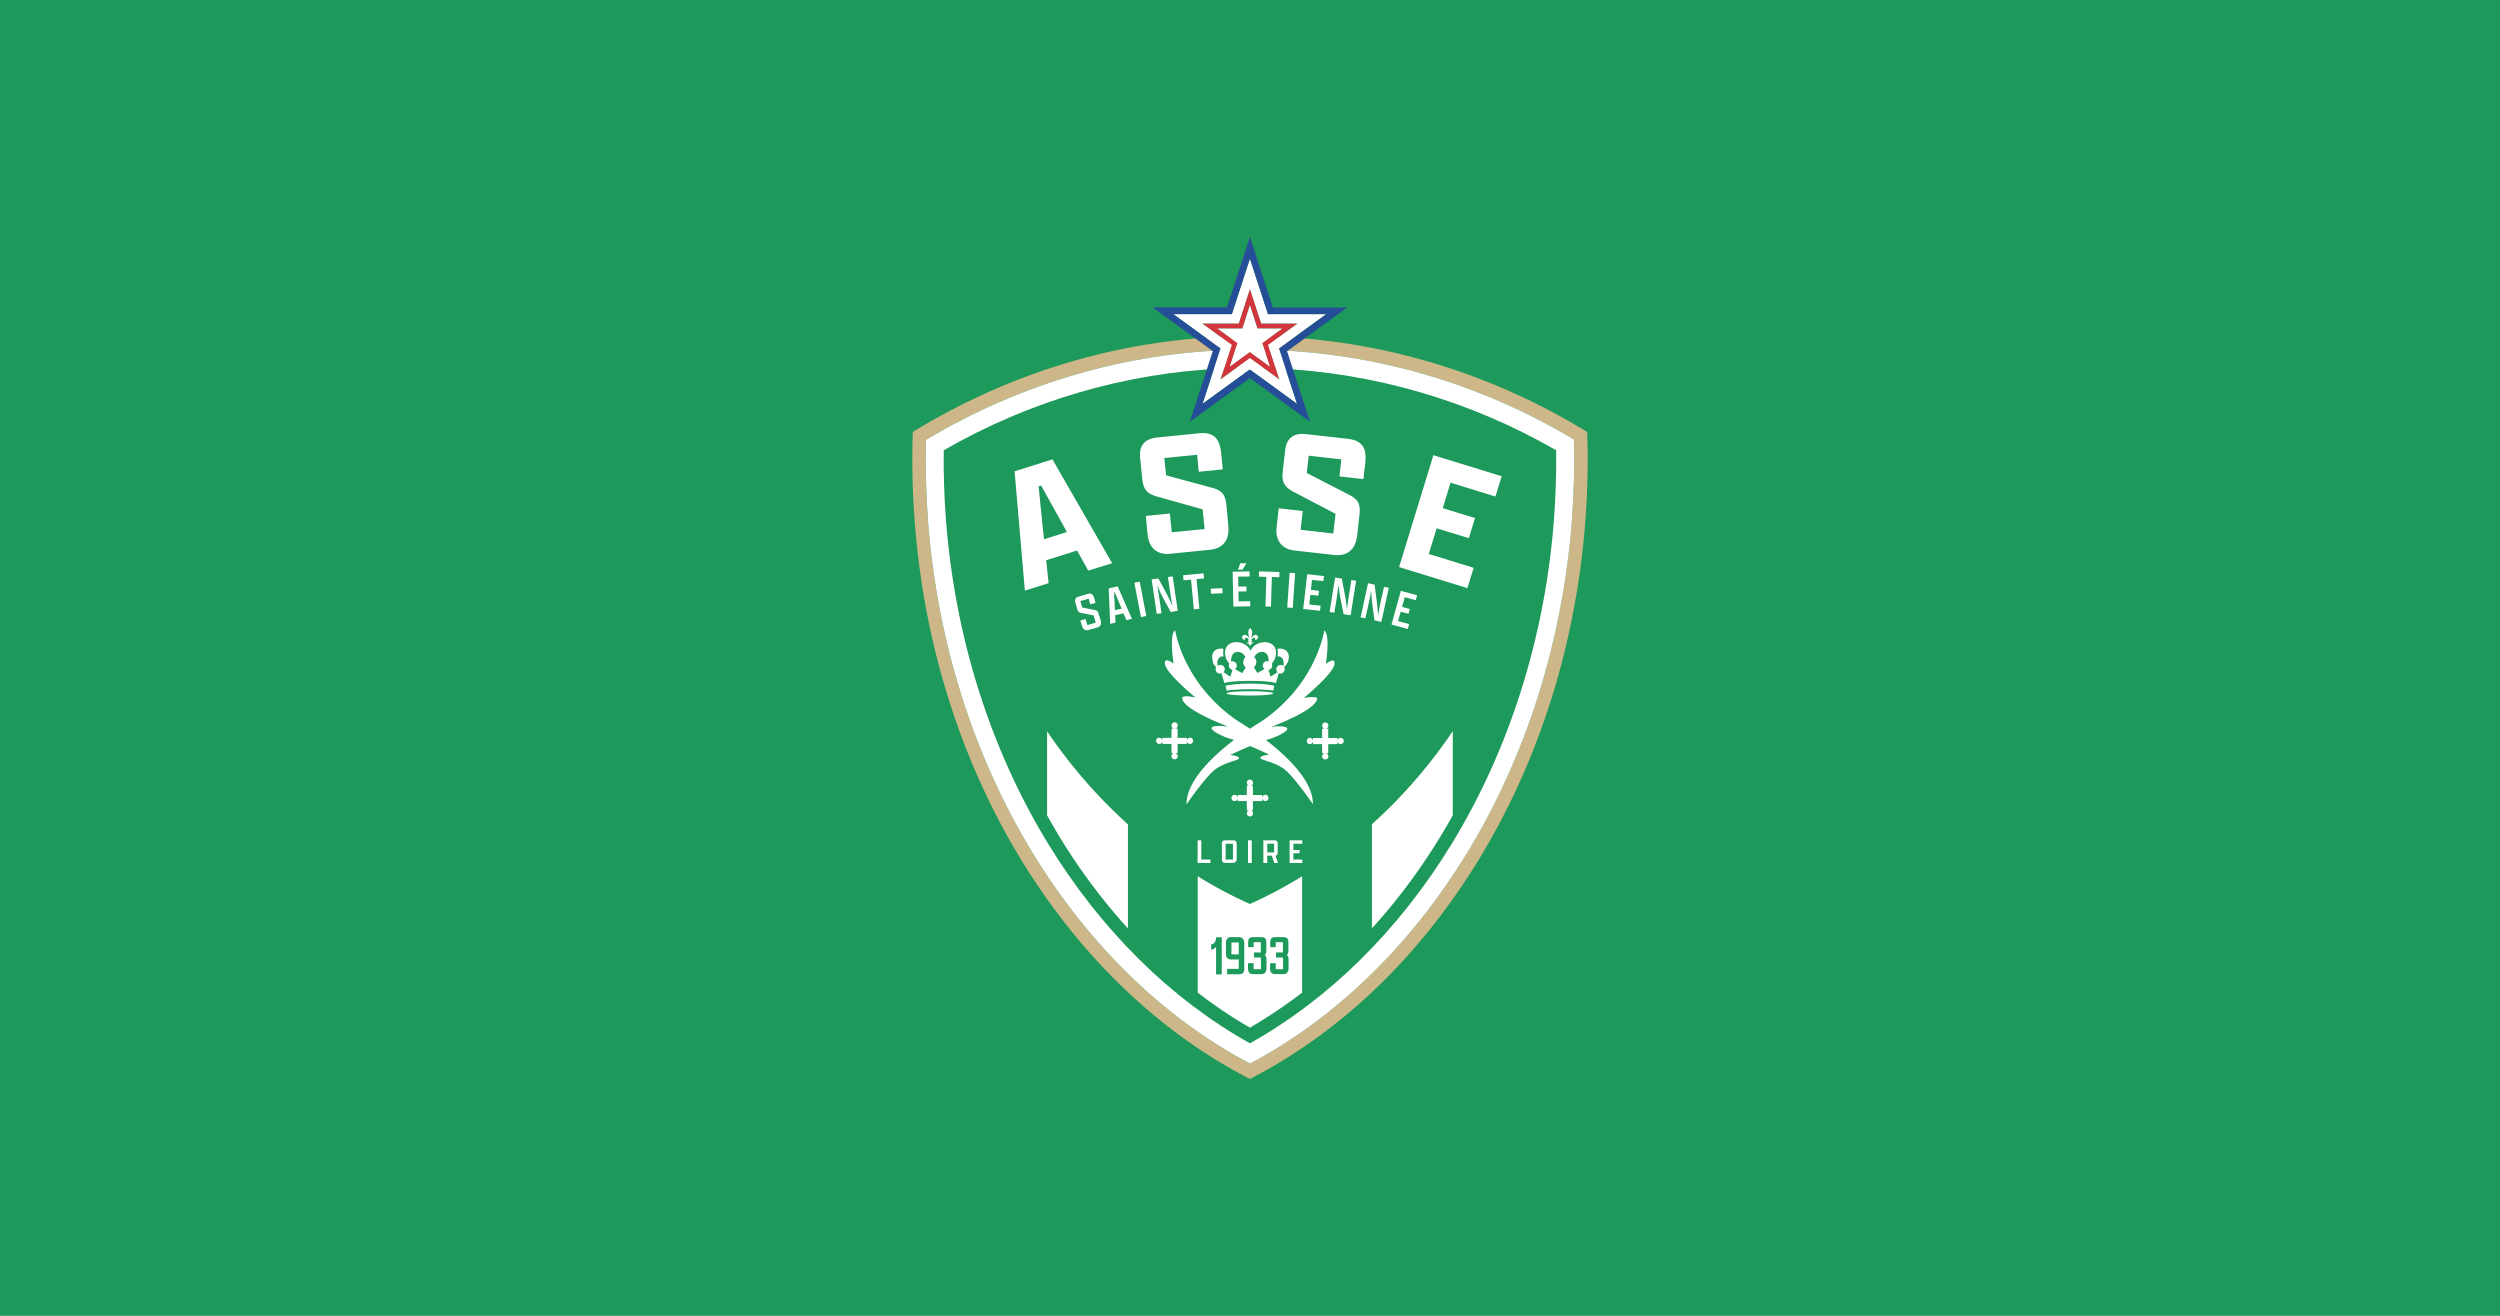 <svg xmlns="http://www.w3.org/2000/svg" viewBox="0 0 950 500"><path d="M0 500h950V0H0z" class="mono" style="fill:#1d995b"/><path d="M474.97 127.75c-46.645 0-90.343 13.262-128.09 36.387q-.595 16.578.68 33.666c7.198 96.691 58.66 176.95 127.41 212.2 68.75-35.253 120.21-115.51 127.47-212.2q1.274-17.088.68-33.666c-37.805-23.124-81.56-36.387-128.15-36.387zm0 5.1c22.388 0 44.549 3.117 65.973 9.295 19.894 5.724 39.107 14.114 57.131 24.883.283 10.032 0 20.234-.736 30.322-3.458 45.909-17.23 89.777-39.9 126.84-21.481 35.14-49.934 62.74-82.467 79.97-32.533-17.172-60.984-44.773-82.465-79.856-22.671-37.067-36.5-80.935-39.9-126.84-.737-10.09-1.02-20.29-.737-30.322 18.023-10.77 37.237-19.158 57.131-24.883a235.5 235.5 0 0 1 65.971-9.409zm-11.11 256.88" style="fill:#cdb789;stroke-width:.567"/><path fill="#1d995b" d="M474.97 396.45c-30.096-16.776-56.507-42.905-76.628-75.721-22.104-36.16-35.593-78.951-38.937-123.78-.623-8.615-.907-17.287-.793-25.845 35.593-20.517 75.72-31.343 116.36-31.343 40.58 0 80.765 10.825 116.36 31.343a302 302 0 0 1-.794 25.845c-3.344 44.832-16.833 87.623-38.937 123.78-20.12 32.873-46.589 58.944-76.628 75.721z" class="mono" style="stroke-width:.567"/><path d="M474.97 132.85c-1.859 0-3.714.054-5.57.098l-2.024 6.306 6.405-4.703 1.132-.795 1.135.795 6.461 4.703-2.025-6.308c-1.838-.042-3.673-.096-5.514-.096m7.535.13 2.299 7.022c37.215 1.603 73.811 12.248 106.53 31.105.113 8.615-.17 17.285-.793 25.844-3.344 44.832-16.833 87.623-38.938 123.78-20.12 32.873-46.59 58.946-76.629 75.723-30.096-16.776-56.507-42.906-76.627-75.723-22.104-36.16-35.594-78.95-38.938-123.78-.623-8.615-.906-17.285-.793-25.844 32.72-18.86 69.27-29.505 106.53-31.105l2.299-7.02c-19.832.632-39.47 3.742-58.438 9.276-19.894 5.725-39.107 14.114-57.131 24.883-.284 10.032 0 20.234.736 30.322 3.4 45.91 17.23 89.777 39.9 126.84 21.481 35.083 49.932 62.684 82.465 79.857 32.533-17.23 60.986-44.83 82.467-79.97 22.671-37.068 36.443-80.936 39.9-126.84.737-10.09 1.02-20.29.737-30.323-18.023-10.769-37.237-19.158-57.131-24.883-19.017-5.483-38.616-8.543-58.438-9.164zm-7.535 3.1-5.184 3.77c1.728-.04 3.455-.086 5.184-.086s3.456.047 5.184.086z" style="fill:#fff;stroke-width:.567"/><path d="m474.97 109.78-4.25 13.148h-13.887l11.223 8.162-4.307 13.148 11.221-8.162 11.223 8.162-4.306-13.148 11.223-8.162h-13.83zm0 6.178 2.438 7.594.453 1.304h9.353l-6.463 4.703-1.133.793.454 1.305 2.437 7.594-6.46-4.703-1.136-.795-1.132.795-6.405 4.703 2.438-7.594.453-1.305-1.133-.793-6.463-4.703h9.41l.454-1.304z" class="mono" style="fill:#d2353b;stroke-width:.567"/><path d="m474.97 98.275-6.291 19.326-.566 1.758H445.84l16.436 11.959 1.53 1.076-.566 1.758-6.29 19.326 16.435-11.96 1.53-1.075 1.53 1.076 16.437 11.959-6.291-19.326-.567-1.758 1.532-1.076 16.436-11.96h-22.16l-.567-1.757zm0 11.506 4.309 13.148h13.83l-11.223 8.162 4.306 13.148-11.223-8.162-11.22 8.162 4.306-13.148-11.223-8.162h13.887zm0 6.178-2.435 7.594-.454 1.304h-9.41l6.463 4.703 1.133.793-.453 1.305-2.438 7.594 6.405-4.703 1.132-.795 1.135.795 6.461 4.703-2.437-7.594-.454-1.305 1.133-.793 6.463-4.703h-9.353l-.454-1.304z" style="fill:#fff;stroke-width:.567"/><path d="m474.97 90-8.727 26.809h-28.227l22.842 16.605-8.728 26.865 22.84-16.605 22.842 16.605-8.729-26.809 22.842-16.605h-28.227zm0 8.275 6.293 19.326.566 1.758h22.16l-16.436 11.96-1.53 1.075.566 1.758 6.29 19.326-16.435-11.959-1.532-1.076-1.529 1.076-16.436 11.96 6.291-19.327.567-1.758-1.532-1.076-16.436-11.959h22.273l.567-1.758z" class="mono" style="fill:#254d98;stroke-width:.567"/><path d="M456.64 164.58q-.504.015-1.05.068l-15.7 1.586c-4.59.454-7.14 2.722-6.63 7.823l.792 7.877c.397 3.854 1.645 5.442 4.989 6.576l17.967 5.043.736 7.482-12.47 1.246-.737-7.14-9.125.906.681 7.084c.567 5.554 4.136 7.766 8.5 7.312l15.246-1.53c5.101-.51 7.426-3.968 6.916-9.07l-.68-7.536c-.396-4.138-1.474-5.724-4.931-6.801l-18.023-4.875-.68-6.574 12.47-1.248.622 6.463 9.125-.909-.566-5.837c-.531-5.367-2.409-8.093-7.451-7.946zm38.17.32c-3.647.043-5.965 1.86-6.46 6.323l-.907 7.879c-.397 3.854.453 5.666 3.514 7.48l16.549 8.672-.85 7.48-12.412-1.416.793-7.14-9.125-1.022-.793 7.086c-.624 5.555 2.38 8.443 6.744 8.953l15.189 1.702c5.101.566 8.105-2.323 8.672-7.424l.85-7.54c.453-4.137-.227-5.836-3.4-7.65l-16.606-8.558.736-6.575 12.412 1.416-.736 6.461 9.125 1.02.68-5.836c.623-5.668-.793-8.787-6.631-9.467l-15.7-1.756a14 14 0 0 0-1.644-.088zm49.877 8.078-13.037 42.51 25.959 7.99 2.38-7.706-17.06-5.272 3.004-9.748 12.242 3.74 2.324-7.652-12.242-3.74 2.947-9.692 17.06 5.272 2.38-7.71zm-144.75 1.588-14.396 4.536 3.91 45.342 9.012-2.834-.906-8.729 11.732-3.685 4.25 7.652 9.068-2.834zm-4.309 9.918 9.805 17.684-8.726 2.778-2.041-20.178zm78.045 29.53-2.38.056-.85 2.437 1.701-.056zm1.133 3.117-6.404.113.283 13.264 6.406-.113-.056-1.928-4.366.056-.056-3.74 3.06-.056-.056-1.871-3.06.056-.057-3.797 4.363-.056zm3.63 0-.058 1.984 2.834.113-.341 11.223 2.097.057.34-11.28 2.834.114.057-1.984zm11.616.51-.906 13.206 2.098.17.906-13.207zm-32.7.226-7.767.738.17 1.926 2.834-.283 1.077 11.279 2.097-.17-1.076-11.28 2.834-.282zm39.39.34-1.531 13.207 6.404.68.227-1.928-4.307-.453.397-3.684 3.06.34.227-1.87-3.06-.341.396-3.797 4.308.453.227-1.926zm-51.123.795-1.814.283.963 6.46c.113.908.454 2.834.795 4.534-.737-1.587-1.645-3.513-2.211-4.59l-3.174-5.894-2.551.396 1.928 13.092 1.812-.283-.906-6.235c-.113-.85-.453-2.663-.736-4.306.736 1.643 1.53 3.456 2.097 4.476l3.06 5.612 2.663-.453zm61.721.453-2.096 13.092 1.813.283 1.02-6.234c.113-.85.341-2.663.568-4.364.226 1.814.453 3.796.68 4.93l1.246 6.234 2.664.399 2.097-13.094-1.814-.283-1.02 6.46c-.17.907-.396 2.892-.623 4.592-.226-1.757-.511-3.854-.738-5.045l-1.246-6.574zm-74.246 1.586-2.04.398 2.493 13.035 2.04-.396zm86.771.568-2.834 12.979 1.815.396 1.359-6.177c.227-.85.568-2.663.851-4.307.114 1.814.227 3.796.397 4.93l.85 6.29 2.607.624 2.834-12.98-1.814-.396-1.416 6.348c-.17.85-.51 2.835-.85 4.535-.113-1.757-.285-3.854-.455-5.045l-.85-6.63zm-95.16 1.19-3.4.792.566 13.49 2.041-.51-.17-2.777 3.174-.738 1.133 2.607 2.097-.51zm39.787.68-4.42.226.113 1.927 4.42-.226zm67.842 1.02-3.57 12.81 6.178 1.699.511-1.87-4.195-1.134 1.02-3.57 2.947.793.511-1.813-2.947-.793 1.02-3.686 4.193 1.135.512-1.87zm-108.71.624 2.608 6.177-2.551.567-.34-6.688zm-9.597.44a3.3 3.3 0 0 0-.717.126l-3.4 1.02c-1.19.34-1.643 1.077-1.247 2.38l.68 2.381c.283.907.622 1.246 1.416 1.416l4.818.965.793 2.777-3.174.907-.68-2.324-1.984.566.623 2.098c.454 1.416 1.418 1.869 2.495 1.529l3.343-.963c1.304-.397 1.645-1.36 1.248-2.777l-.795-2.438c-.226-.907-.566-1.246-1.359-1.416l-4.875-.963-.68-2.437 3.174-.906.623 2.152 1.985-.567-.51-1.814c-.369-1.197-.85-1.757-1.778-1.713m61.062 13.048c-.397.454-.739.851-.739 1.815 0 1.076.34 1.587.453 2.21-2.04-3.287-4.193.227-1.642.567-.51-.85.736-1.19 1.246-.283.057.056.056.113.113.226-.113.057-.226.17-.226.34s.113.283.283.34c-.114.34-.566.51-.85.283.057.397.453.51.793.397 0 .283.115.623.512.85.397-.284.51-.567.51-.85.34.113.68 0 .793-.397-.284.17-.737.057-.85-.283.17-.057.283-.17.283-.34a.38.38 0 0 0-.226-.34c0-.056.056-.113.113-.226.51-.907 1.756-.567 1.246.283 2.55-.34.398-3.854-1.53-.567.114-.623.454-1.134.454-2.21 0-.964-.396-1.361-.737-1.815m-28.51.908c-2.38 1.36-.624 12.64-.624 12.64-3.74-2.665-3.287-.17-3.287-.17-.17 3.4 11.62 13.091 11.62 13.091-5.555-1.247-5.046.284-5.046.284.454 4.477 17.4 10.713 17.4 10.713l-1.644-.17c-9.749-.567-1.474 3.74 2.834 4.93.34.113.68.226 1.076.34-8.161 6.29-18.135 15.698-18.02 24.483 0 0 7.14-10.428 10.88-13.262s9.069-3.4 9.069-4.306-3.4-1.192-3.4-1.192 3.684-1.757 7.595-3.4c3.797 1.587 7.31 3.287 7.31 3.287s-3.4.284-3.4 1.191 5.384 1.473 9.068 4.307c3.741 2.834 10.881 13.262 10.881 13.262.114-8.672-9.633-18.023-17.795-24.314.284-.113.567-.17.85-.283 4.307-1.19 12.186-5.213 2.834-4.93l-1.645.17s16.947-6.235 17.4-10.713c0 0 .34-1.077-5.044-.283 0 0 11.789-9.691 11.619-13.092 0 0 .453-2.55-3.288.17 0 0 1.815-11.335-.623-12.64 0 0-2.834 20.12-23.69 34.403 0 0-1.815 1.077-4.536 2.89-2.777-1.87-4.703-3.004-4.703-3.004-20.857-14.283-23.69-34.402-23.69-34.402zm23.33 4.496c-2.745-.054-5.233 1.763-4.118 5.875.17.624.738 1.588 1.362 2.325-.114.226-.17.453-.17.736 0 .793.622 1.474 1.36 1.588l-.794 2.605-2.607-1.699c.283-.283.453-.681.453-1.135 0-.907-.736-1.642-1.643-1.642-.396 0-.738.113-1.021.396-.397-1.417.057-3.457 1.644-3.627h.567c-.114-.51-.114-1.078-.114-1.588 0-.453.057-.906.114-1.302-2.494-.454-5.1.905-4.08 4.59-.114.623.565 1.814 1.302 2.324-.17.226-.226.51-.226.85 0 .906.737 1.644 1.644 1.644.17 0 .397-.057.567-.114l.17.454.906 3.23c2.72-.623 6.349-.793 10.033-.793 3.514 0 7.027.17 9.635.793l.906-3.23.17-.454c.17.057.34.114.566.114.907 0 1.645-.738 1.645-1.645 0-.283-.114-.623-.227-.85.737-.51 1.416-1.7 1.586-2.324 1.02-3.684-1.643-5.043-4.08-4.59.057.454.113.907.113 1.303 0 .567-.056 1.078-.113 1.588.17 0 .34-.056.566 0 1.587.17 2.042 2.21 1.645 3.627-.284-.227-.625-.396-1.022-.396-.907 0-1.642.735-1.642 1.642 0 .454.17.795.453 1.135l-2.608 1.7-.793-2.606a1.59 1.59 0 0 0 1.36-1.588c0-.283-.057-.51-.17-.736.623-.737 1.191-1.758 1.361-2.325 1.984-7.254-7.424-7.368-9.408-2.55-.868-2.108-3.159-3.282-5.293-3.325zm.369 3.71c1.179-.014 2.411.67 2.996 2.052a2.53 2.53 0 0 0-.85 1.871c0 .794.396 1.53.963 1.983l-1.36 2.154-2.72-1.531c.397-.284.68-.793.68-1.303 0-.907-.738-1.645-1.645-1.645-.17 0-.34 0-.51.057-.113-1.643.568-3.513 2.211-3.627q.117-.01.235-.012m9.336 0q.117 0 .234.011c1.7.17 2.38 2.04 2.21 3.627a1.7 1.7 0 0 0-.566-.113c-.906 0-1.644.738-1.644 1.644 0 .567.283 1.02.68 1.303l-2.721 1.531-1.36-2.154a2.58 2.58 0 0 0 .963-1.982c.057-.68-.282-1.361-.793-1.815.585-1.381 1.817-2.066 2.997-2.053m-4.47 12.083c-3.457 0-6.916.172-9.41.795l.342 1.813c5.668-.68 12.127-.68 17.795 0l.342-1.813c-2.437-.623-5.724-.795-9.068-.795m-.163 2.877c-4.4 0-8.791.269-8.791.807 0 1.077 17.625 1.077 17.625 0-.029-.538-4.435-.807-8.834-.807m-28.63 11.803a1.19 1.19 0 0 0-1.189 1.192 1.19 1.19 0 0 0 1.19 1.19 1.19 1.19 0 0 0 1.19-1.19 1.19 1.19 0 0 0-1.19-1.192m0 2.381h-1.189v3.514h-3.459v1.076a1.19 1.19 0 0 0-1.19-1.133 1.19 1.19 0 0 0-1.189 1.19 1.19 1.19 0 0 0 1.19 1.191 1.19 1.19 0 0 0 1.19-1.191v1.191h3.458v3.457h2.322v-3.457H451v-2.324h-3.516v-3.514zm4.65 4.647a1.19 1.19 0 0 0 1.188 1.191 1.19 1.19 0 0 0 1.19-1.191 1.19 1.19 0 0 0-1.19-1.19 1.19 1.19 0 0 0-1.189 1.19m-4.65 4.648a1.19 1.19 0 0 0-1.189 1.19 1.19 1.19 0 0 0 1.19 1.19 1.19 1.19 0 0 0 1.19-1.19 1.19 1.19 0 0 0-1.19-1.19m57.245-11.619a1.19 1.19 0 0 0-1.19 1.191 1.19 1.19 0 0 0 1.19 1.19 1.19 1.19 0 0 0 1.19-1.19 1.19 1.19 0 0 0-1.19-1.19m0 2.381h-1.19v3.514h-3.459v1.076a1.19 1.19 0 0 0-1.19-1.133 1.19 1.19 0 0 0-1.189 1.19 1.19 1.19 0 0 0 1.19 1.19 1.19 1.19 0 0 0 1.19-1.19v1.19h3.458v3.458h2.322v-3.457h3.516v-2.324h-3.516v-3.514zm4.648 4.646a1.19 1.19 0 0 0 1.19 1.192 1.19 1.19 0 0 0 1.189-1.192 1.19 1.19 0 0 0-1.19-1.189 1.19 1.19 0 0 0-1.189 1.19m-4.648 4.649a1.19 1.19 0 0 0-1.19 1.19 1.19 1.19 0 0 0 1.19 1.19 1.19 1.19 0 0 0 1.19-1.19 1.19 1.19 0 0 0-1.19-1.19m48.459-8.389c-8.899 13.15-19.213 25.052-30.72 35.367v39.561c9.522-10.429 18.193-22.047 25.9-34.686 1.644-2.72 3.289-5.441 4.82-8.275zm-154.16.057v31.967c1.587 2.777 3.174 5.555 4.818 8.275 7.708 12.64 16.435 24.257 25.9 34.686v-39.56a193.5 193.5 0 0 1-30.719-35.368zm77.08 18.363a1.19 1.19 0 0 0-1.19 1.191 1.19 1.19 0 0 0 .834 1.133h-.834v3.514h-3.457v2.324h3.457v3.514h.834a1.19 1.19 0 0 0-.834 1.135 1.19 1.19 0 0 0 1.19 1.189 1.19 1.19 0 0 0 1.191-1.19 1.19 1.19 0 0 0-.828-1.134h.771v-3.514h3.514v-2.324h-3.514v-3.514h-.777a1.19 1.19 0 0 0 .834-1.133 1.19 1.19 0 0 0-1.191-1.191m4.648 6.972a1.19 1.19 0 0 0 1.19 1.19 1.19 1.19 0 0 0 1.19-1.19 1.19 1.19 0 0 0-1.19-1.191 1.19 1.19 0 0 0-1.19 1.191m-9.295 0a1.19 1.19 0 0 0-1.19-1.191 1.19 1.19 0 0 0-1.19 1.191 1.19 1.19 0 0 0 1.19 1.19 1.19 1.19 0 0 0 1.19-1.19m-15.246 16.096v8.616h4.875v-1.305h-3.459v-7.31zm10.484 0c-.793 0-1.246.396-1.246 1.247v5.95c0 1.02.566 1.419 1.303 1.362h2.947c.907 0 1.361-.624 1.361-1.475v-5.61c0-.964-.284-1.473-1.248-1.473zm8.672 0v8.616h1.418v-8.616zm5.838 0v8.616h1.475v-2.778h1.755l.909 2.778h1.416l-.963-2.778q.85-.083.85-1.19v-3.232c0-.963-.34-1.416-1.19-1.416zm9.975 0v8.616h4.818v-1.305h-3.4v-2.379h2.38v-1.248h-2.38v-2.38h3.4v-1.304zm-24.314 1.303h2.777v6.008h-2.777zm15.814 0h2.607v3.287h-2.607zm-26.412 12.355v44.21c6.404 4.93 13.035 9.409 19.836 13.32a187 187 0 0 0 19.838-13.32v-44.21a171 171 0 0 1-19.838 10.543c-6.858-3.06-13.431-6.575-19.836-10.543m12.639 23.125h3.003c1.36.057 2.041.85 2.041 2.438v9.578c0 1.473-.624 2.097-1.984 2.097h-4.533v-2.04h4.42v-3.57h-2.834c-1.474 0-2.041-.738-2.041-2.325v-3.797c0-1.474.624-2.38 1.927-2.38zm8.558 0h2.947c1.53 0 1.928.738 1.928 2.154v3.118c0 .736-.228 1.189-.681 1.472.51.284.738.795.738 1.702v3.343c0 1.417-.624 2.268-1.985 2.268h-3.003c-1.474.113-2.041-.85-2.041-2.268v-1.87h2.154v2.267h2.777v-4.42h-2.664v-1.928h2.608v-3.91h-2.721v1.87h-2.098v-1.587c0-1.53.398-2.21 2.041-2.21zm8.389 0h2.947c1.53 0 1.926.738 1.926 2.154v3.118c0 .736-.226 1.189-.68 1.472.51.284.737.795.737 1.702v3.343c0 1.417-.623 2.268-1.983 2.268h-3.004c-1.473.113-2.04-.85-2.04-2.268v-1.87h2.154v2.267h2.777v-4.42h-2.664v-1.928h2.607v-3.91h-2.72v1.87h-2.098v-1.587c0-1.53.397-2.21 2.041-2.21zm-22.615.057h2.154v14.113h-2.154v-10.486c-.454.68-1.246 1.021-1.87 1.021v-1.927c1.021-.114 1.87-1.02 1.87-2.721m5.838 1.984v4.533h2.777v-4.533z" style="fill:#fff;stroke-width:.567"/></svg>